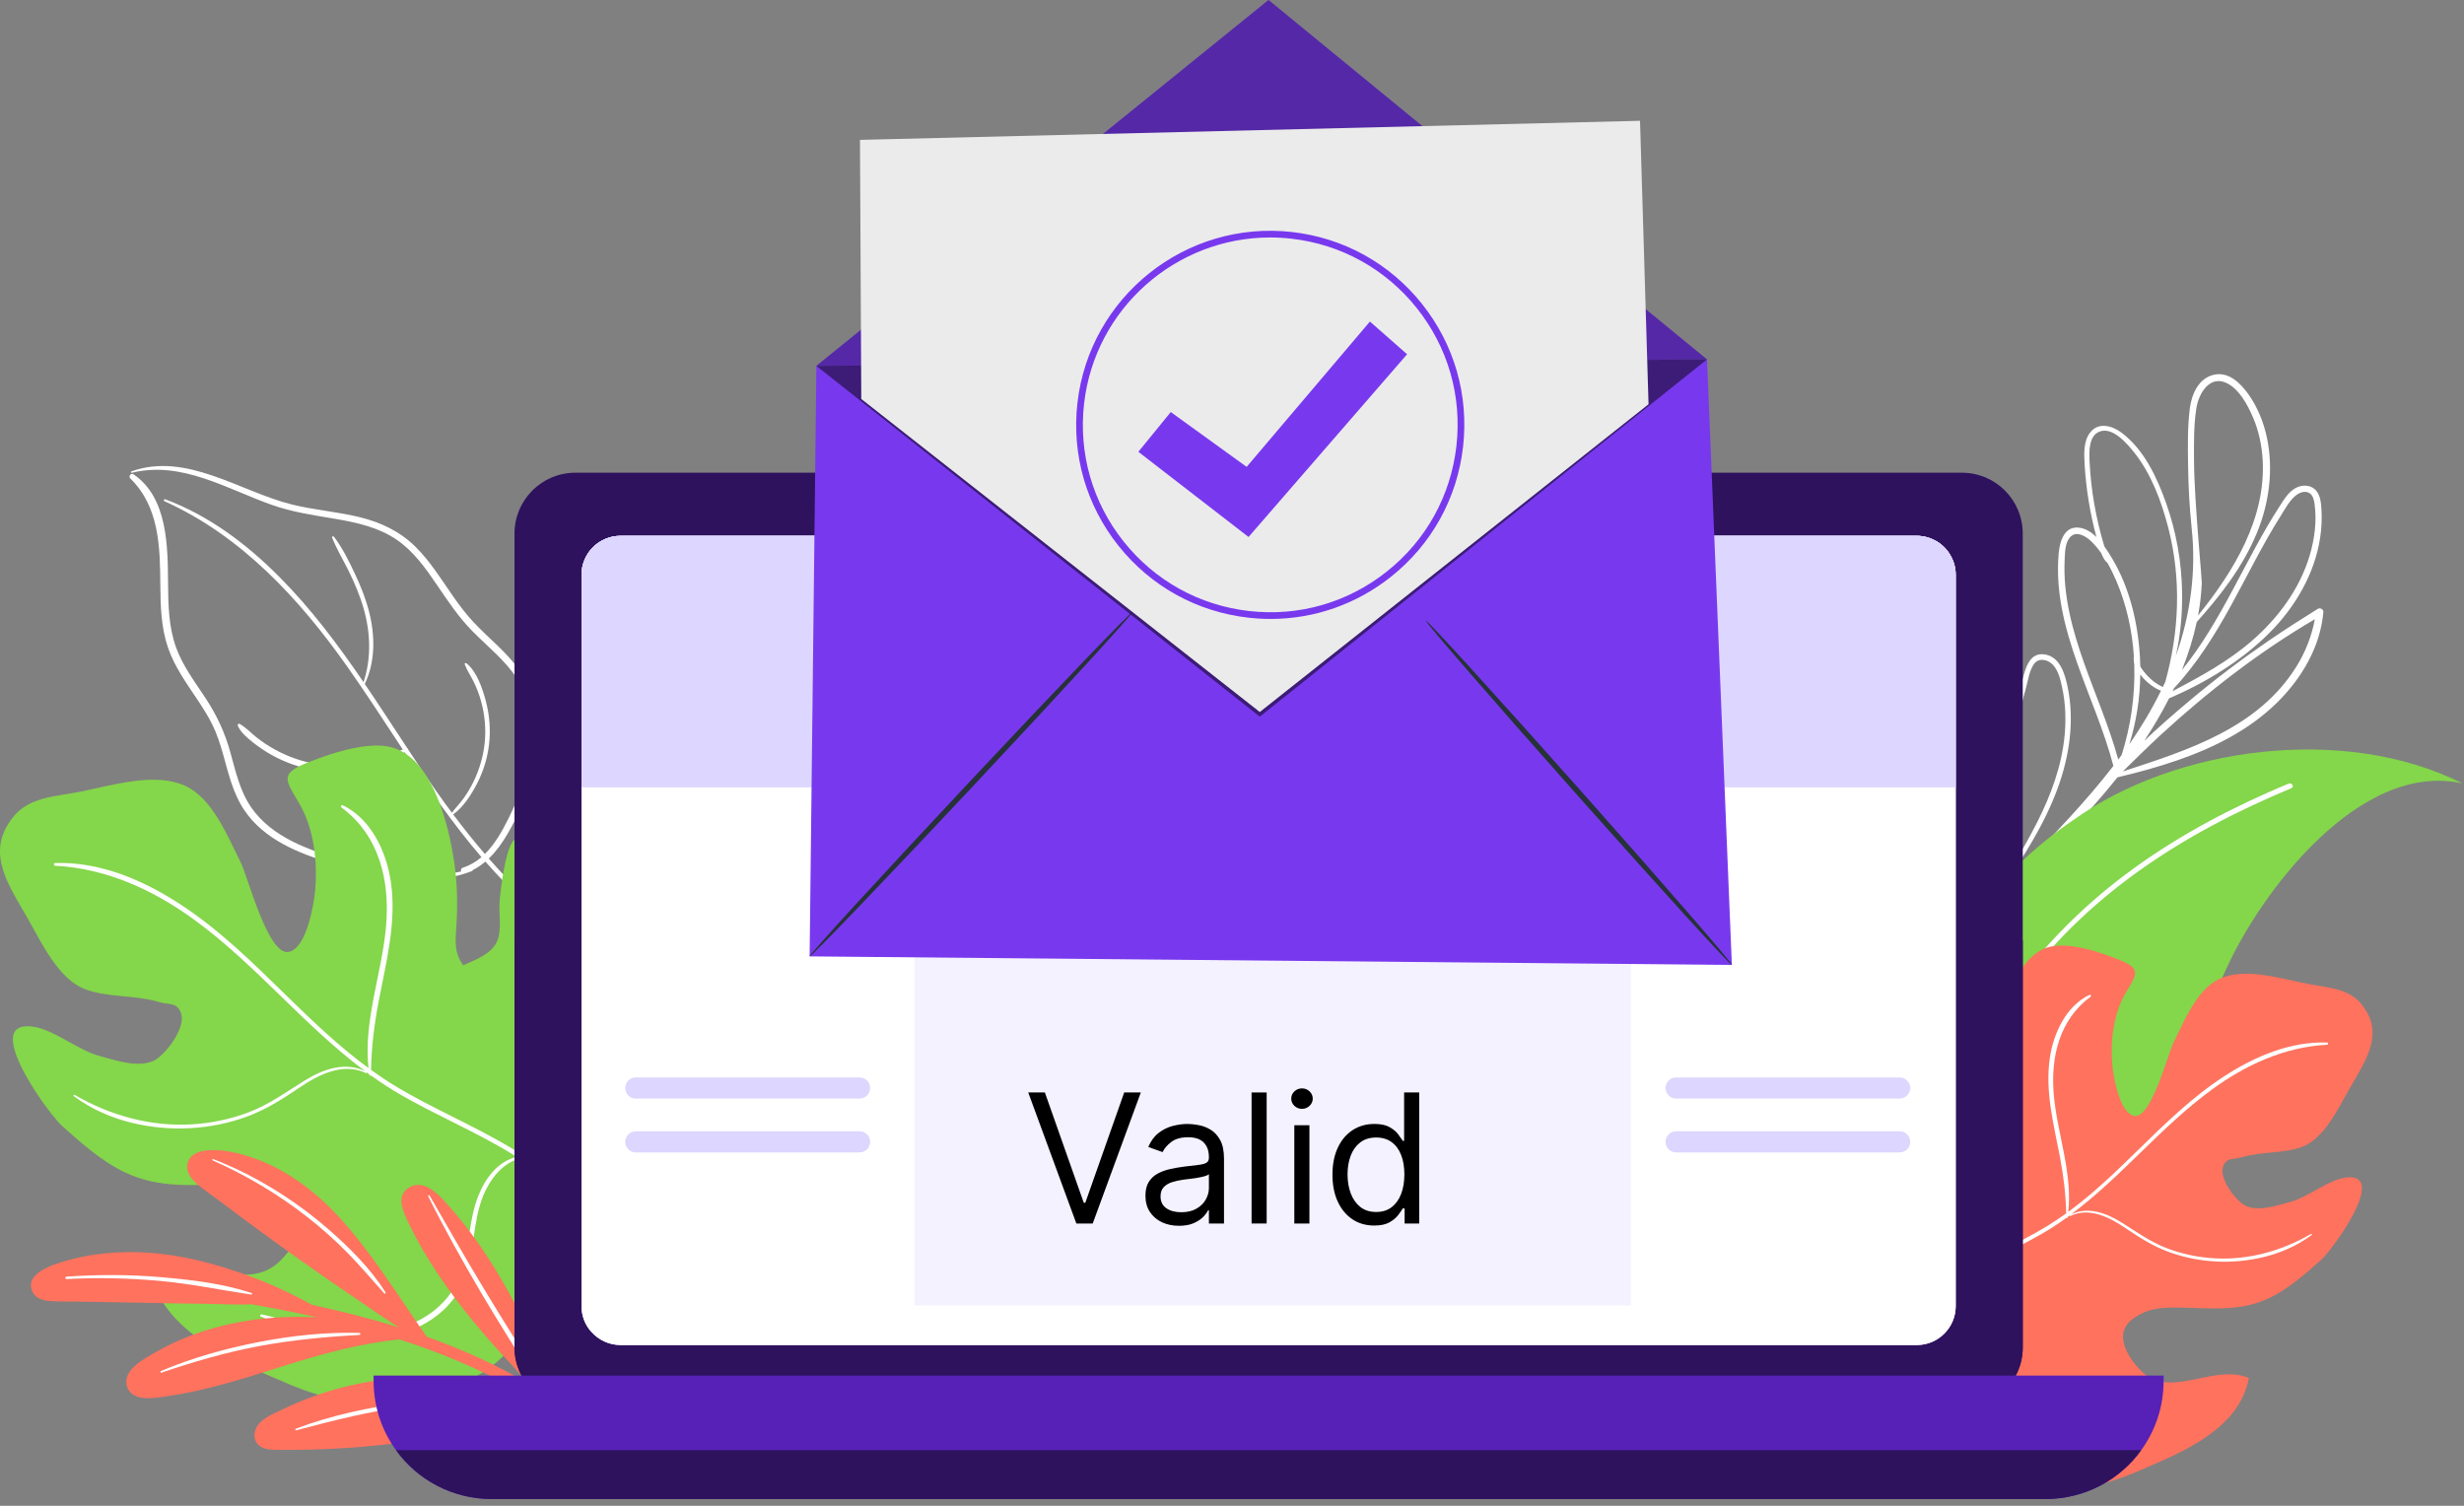 <svg width="270" height="165" viewBox="0 0 270 165" fill="none" xmlns="http://www.w3.org/2000/svg">
<rect x="0" y="0" width="270" height="165" fill="#808080" stroke="none"/>
<path d="M65.497 108.676C63.948 104.392 60.59 101.23 57.402 98.126C56.061 96.822 54.785 95.47 53.561 94.075C54.359 93.31 55.022 92.385 55.583 91.424C56.886 89.193 57.968 86.727 58.582 84.214C59.173 81.791 59.286 79.211 58.59 76.796C57.893 74.38 56.341 72.505 54.565 70.787C53.672 69.923 52.747 69.09 51.897 68.182C51.066 67.294 50.335 66.325 49.64 65.328C48.338 63.463 47.133 61.494 45.503 59.889C43.806 58.218 41.705 57.229 39.41 56.668C36.949 56.068 34.406 55.886 31.948 55.272C26.278 53.856 20.437 49.5 14.399 51.651C14.302 51.685 14.34 51.831 14.442 51.806C19.87 50.469 24.822 53.559 29.741 55.309C32.017 56.12 34.38 56.452 36.751 56.857C39.101 57.258 41.496 57.785 43.492 59.158C45.316 60.413 46.628 62.251 47.856 64.059C49.078 65.859 50.275 67.658 51.812 69.21C53.476 70.891 55.392 72.386 56.682 74.397C58.024 76.491 58.462 79.01 58.282 81.465C58.067 84.406 56.952 87.216 55.647 89.829C54.988 91.148 54.201 92.528 53.133 93.577C51.925 92.175 50.773 90.727 49.659 89.243C50.774 88.449 51.637 87.083 52.254 85.9C52.959 84.549 53.41 83.091 53.589 81.577C53.776 79.999 53.648 78.384 53.242 76.848C52.873 75.452 52.272 73.624 51.12 72.682C51.039 72.616 50.879 72.674 50.924 72.796C51.168 73.455 51.569 74.03 51.881 74.658C52.236 75.372 52.517 76.119 52.729 76.888C53.131 78.349 53.264 79.882 53.113 81.391C52.964 82.871 52.529 84.344 51.875 85.679C51.571 86.299 51.216 86.894 50.816 87.456C50.416 88.017 49.934 88.511 49.517 89.055C48.906 88.237 48.303 87.41 47.717 86.568C46.692 85.095 45.696 83.598 44.706 82.096C44.71 82.041 44.674 81.986 44.622 81.969C43.077 79.625 41.548 77.268 39.97 74.947C41.16 72.473 41.103 69.595 40.428 66.977C40.068 65.581 39.53 64.234 38.917 62.931C38.255 61.523 37.543 60.064 36.6 58.819C36.531 58.727 36.341 58.775 36.393 58.907C36.889 60.183 37.618 61.369 38.221 62.596C38.873 63.922 39.449 65.288 39.854 66.711C40.605 69.348 40.701 72.132 39.835 74.748C37.042 70.654 34.081 66.689 30.56 63.162C26.975 59.572 22.88 56.49 18.098 54.708C17.978 54.663 17.892 54.862 18.01 54.915C26.457 58.727 32.796 65.6 38.055 73.05C40.152 76.021 42.128 79.089 44.138 82.132C42.718 82.695 41.357 83.309 39.838 83.614C38.128 83.957 36.355 84.015 34.633 83.718C33.064 83.447 31.551 82.912 30.155 82.15C29.416 81.746 28.707 81.281 28.052 80.753C27.457 80.274 26.93 79.698 26.261 79.325C26.123 79.249 26.003 79.397 26.06 79.526C26.398 80.287 27.076 80.84 27.717 81.35C28.374 81.871 29.07 82.342 29.805 82.748C31.299 83.575 32.947 84.147 34.636 84.407C36.386 84.677 38.184 84.641 39.918 84.277C41.439 83.959 43.086 83.405 44.337 82.433C46.964 86.403 49.656 90.323 52.758 93.922C52.17 94.425 51.502 94.827 50.731 95.072C50.522 95.139 50.469 95.34 50.522 95.502C46.191 96.421 41.734 95.423 37.535 94.222C33.878 93.175 29.798 91.752 27.533 88.482C26.267 86.653 25.804 84.454 25.215 82.348C24.628 80.248 23.756 78.38 22.562 76.558C21.382 74.759 20.044 73.005 19.3 70.965C18.487 68.733 18.436 66.334 18.416 63.986C18.382 59.928 18.404 54.54 14.628 51.971C14.353 51.784 14.045 52.2 14.277 52.426C17.458 55.542 17.538 59.924 17.569 64.092C17.586 66.406 17.654 68.781 18.416 70.99C19.132 73.064 20.419 74.847 21.625 76.655C22.218 77.544 22.794 78.447 23.269 79.406C23.769 80.415 24.113 81.486 24.421 82.567C25.021 84.681 25.506 86.888 26.747 88.742C28.92 91.988 32.729 93.527 36.339 94.576C41.221 95.995 46.798 97.369 51.729 95.445C51.78 95.425 51.797 95.383 51.801 95.34C52.304 95.09 52.76 94.771 53.185 94.412C53.942 95.272 54.722 96.116 55.533 96.934C59.108 100.536 63.308 103.9 65.228 108.751C65.293 108.913 65.558 108.846 65.497 108.676Z" fill="white"/>
<path d="M3.273 118.618C3.45 118.92 3.631 119.215 3.819 119.5C4.996 121.319 6.263 122.894 6.764 123.343C8.845 125.213 11.181 127.288 13.734 128.488C17.549 130.279 21.244 129.83 25.292 129.744C27.743 129.693 29.687 129.721 31.756 131.194C34.03 132.803 33.086 135.304 31.5 137.265C31.386 137.413 31.267 137.555 31.142 137.692C31.046 137.805 30.943 137.913 30.841 138.021C26.946 142.109 21.21 137.089 16.418 139.078C17.122 142.961 19.931 145.639 23.279 147.674C23.677 147.913 24.075 148.146 24.485 148.373C26.827 149.653 29.34 150.676 31.523 151.614C38.612 154.656 45.247 154.61 52.137 150.835C58.943 147.106 59.96 139.198 63.667 133.081C63.701 133.012 63.747 132.944 63.786 132.876C63.814 132.825 63.849 132.774 63.883 132.722C63.945 132.614 64.014 132.506 64.087 132.398C64.702 131.454 65.389 130.567 66.185 129.749C68.305 127.577 70.608 125.428 71.739 122.609C72.421 120.92 72.66 118.834 72.632 116.736C72.603 114.775 72.33 112.802 71.955 111.153C71.182 107.731 69.749 104.302 67.885 101.329C67.708 101.05 67.345 100.516 66.844 99.834C66.611 99.51 66.338 99.152 66.049 98.771C63.416 95.349 58.811 90.169 56.6 91.795C56.469 91.881 56.349 92 56.236 92.142C56.219 92.165 56.196 92.193 56.179 92.222C55.332 93.433 54.917 97.117 54.758 98.544C54.604 99.971 55.065 101.949 54.417 103.257C53.751 104.593 52.046 105.179 50.761 105.775C49.789 104.445 49.886 103.211 49.999 101.619C50.193 98.828 50.096 96.201 49.607 93.432C48.959 89.783 47.254 83.21 43.081 81.937C42.239 81.681 41.244 81.647 40.198 81.755C39.982 81.778 39.76 81.806 39.544 81.84C37.396 82.165 35.122 82.989 33.518 83.637C30.579 84.83 31.358 85.564 32.807 88.071C34.411 90.84 34.814 94.41 34.53 97.594C34.399 99.078 33.598 103.921 31.631 104.308C29.374 104.751 27.191 96.127 26.372 94.496C24.956 91.67 23.297 87.491 20.312 86.116C18.788 85.411 16.986 85.337 15.144 85.53C15.025 85.542 14.899 85.558 14.774 85.576C12.472 85.86 10.124 86.519 8.18 86.866C6.627 87.145 5.007 87.299 3.603 87.907C3.313 88.032 3.04 88.174 2.773 88.345C2.284 88.646 1.835 89.033 1.443 89.527C-1.275 92.916 0.328 95.991 2.307 99.385C2.432 99.607 2.563 99.823 2.688 100.044C2.79 100.221 2.892 100.391 2.994 100.567C4.512 103.199 6.388 107.355 9.419 108.436C11.932 109.328 14.791 109.015 17.407 109.8C18.464 110.124 19.504 109.766 19.879 111.176C20.294 112.745 18.049 115.712 16.775 116.264C15.331 116.884 13.478 116.429 11.892 115.985C11.698 115.934 11.511 115.877 11.329 115.826C11.187 115.786 11.045 115.747 10.908 115.712C8.571 115.087 5.957 112.858 3.705 112.512C0.106 111.955 1.363 115.434 3.273 118.618Z" fill="#84D64A"/>
<path d="M6.053 94.866C11.676 95.167 16.792 97.509 21.295 100.79C28.066 105.724 33.325 112.404 40.022 117.385C37.81 116.293 35.394 117.169 33.415 118.385C31.397 119.631 29.544 121.006 27.309 121.859C25.263 122.644 23.097 123.093 20.914 123.207C16.428 123.445 12.045 122.223 8.174 119.972C8.077 119.915 8.003 120.052 8.088 120.114C10.038 121.558 12.255 122.524 14.615 123.076C18.691 124.031 23.057 123.809 26.997 122.377C29.095 121.615 30.914 120.461 32.756 119.216C34.86 117.789 37.566 116.368 40.107 117.59C40.158 117.613 40.209 117.573 40.215 117.527C40.301 117.59 40.38 117.652 40.466 117.715C40.471 117.743 40.471 117.778 40.477 117.806C40.488 117.88 40.585 117.88 40.625 117.834C41.688 118.596 42.785 119.318 43.933 119.977C47.987 122.308 52.331 124.105 56.304 126.572C56.413 126.635 56.52 126.709 56.623 126.771C54.554 127.249 53.189 129.097 52.416 131.029C51.387 133.588 51.461 136.419 50.671 139.045C49.903 141.593 48.158 143.543 45.798 144.736C43.422 145.942 40.744 146.277 38.112 146.089C36.469 145.97 34.866 145.64 33.269 145.248C31.734 144.873 30.216 144.333 28.664 144.031C28.533 144.009 28.431 144.196 28.567 144.259C30.125 144.975 31.859 145.475 33.508 145.908C35.19 146.345 36.913 146.664 38.647 146.761C43.411 147.022 48.818 145.095 50.796 140.422C51.899 137.806 51.779 134.907 52.547 132.206C53.184 129.955 54.576 127.675 56.896 126.942C59.335 128.505 62.035 130.54 63.667 133.082C63.701 133.013 63.747 132.945 63.786 132.877C63.814 132.826 63.849 132.775 63.883 132.723C62.331 130.233 59.772 128.209 57.345 126.634C58.181 124.639 59.693 123.002 61.126 121.421C62.314 120.108 63.542 118.8 64.486 117.294C65.526 115.617 66.077 113.735 66.146 111.762C66.293 107.254 64.178 103.092 61.956 99.312C61.859 99.147 61.621 99.289 61.706 99.459C62.825 101.756 64.048 104.041 64.826 106.486C65.515 108.641 65.85 110.938 65.497 113.189C65.184 115.179 64.264 116.93 63.036 118.499C60.972 121.143 58.397 123.326 57.203 126.538C56.822 126.294 56.447 126.055 56.077 125.833C51.91 123.315 47.373 121.472 43.212 118.942C42.331 118.408 41.489 117.834 40.659 117.237C40.705 114.73 41.012 112.268 41.478 109.807C42.302 105.463 43.496 101.018 42.819 96.566C42.325 93.302 40.676 89.749 37.572 88.243C37.402 88.164 37.282 88.379 37.425 88.488C41.575 91.552 42.728 96.515 42.308 101.444C41.87 106.612 39.806 111.814 40.381 117.038C37.1 114.633 34.155 111.803 31.25 108.96C27.618 105.406 23.967 101.825 19.687 99.045C15.639 96.418 10.96 94.417 6.054 94.565C5.854 94.57 5.86 94.86 6.053 94.866Z" fill="white"/>
<path d="M70.208 162.113C67.903 159.238 65.21 156.715 62.256 154.518C61.927 154.273 61.588 154.048 61.255 153.813C61.254 153.761 61.243 153.709 61.209 153.661C61.196 153.643 61.181 153.625 61.168 153.607C59.669 149.576 57.929 145.625 55.87 141.848C53.889 138.213 51.574 134.749 48.771 131.693C47.786 130.619 46.303 129.178 44.753 130.17C43.314 131.091 44.251 132.94 44.803 134.082C46.668 137.945 49.143 141.486 51.86 144.793C53.246 146.48 54.709 148.101 56.198 149.696C56.84 150.384 57.49 151.09 58.159 151.778C54.553 149.605 50.723 147.888 46.765 146.481C43.716 142.159 40.946 137.583 37.401 133.641C34.806 130.755 31.603 128.262 27.92 126.947C26.244 126.348 24.173 125.824 22.384 126.094C21.628 126.208 20.839 126.58 20.586 127.356C20.325 128.157 20.743 128.908 21.306 129.462C22.118 130.26 23.136 130.901 24.042 131.587C25.024 132.331 26.011 133.07 27.001 133.803C29.022 135.299 31.058 136.773 33.111 138.225C35.163 139.677 37.231 141.106 39.315 142.513C40.769 143.496 42.223 144.523 43.721 145.461C40.591 144.484 37.397 143.679 34.182 142.981C30.691 141.025 26.877 139.497 23.045 138.447C19.379 137.443 15.556 136.963 11.759 137.317C9.874 137.492 8.008 137.857 6.216 138.472C4.989 138.892 2.665 139.885 3.596 141.627C3.949 142.288 4.704 142.496 5.397 142.558C6.441 142.652 7.516 142.607 8.564 142.626C10.907 142.666 13.249 142.709 15.591 142.754C17.934 142.8 20.276 142.846 22.619 142.87C24.242 142.887 25.916 142.998 27.559 142.919C29.974 143.354 32.383 143.82 34.778 144.353C33.407 144.283 32.033 144.278 30.663 144.352C25.953 144.609 21.222 145.779 17.112 148.141C15.89 148.843 13.359 150.102 13.917 151.919C14.488 153.782 17.303 153.141 18.673 152.938C23.2 152.266 27.546 150.771 31.901 149.42C35.826 148.202 39.697 147.19 43.757 146.761C48.202 148.19 52.538 149.982 56.558 152.279C53.183 151.233 49.599 150.818 46.087 150.88C41.87 150.954 37.662 151.735 33.722 153.244C32.743 153.62 31.779 154.033 30.837 154.492C29.972 154.914 28.84 155.35 28.259 156.158C27.795 156.803 27.707 157.742 28.316 158.332C28.967 158.96 30.039 158.858 30.867 158.867C35.733 158.918 40.604 158.576 45.419 157.874C50.257 157.169 55.138 156.164 59.769 154.576C59.867 154.543 59.936 154.485 59.992 154.421C63.468 156.789 66.635 159.603 69.336 162.971C69.828 163.584 70.695 162.722 70.208 162.113Z" fill="#FF725E"/>
<path d="M42.25 141.617C40.58 138.979 38.292 136.703 35.947 134.666C33.549 132.582 30.935 130.764 28.149 129.236C26.601 128.387 25.003 127.652 23.36 127.005C23.275 126.971 23.214 127.115 23.298 127.153C26.987 128.78 30.467 130.852 33.646 133.333C35.204 134.548 36.683 135.865 38.07 137.273C39.479 138.702 40.766 140.237 42.105 141.728C42.175 141.805 42.305 141.704 42.25 141.617Z" fill="white"/>
<path d="M59.174 151.233C58.289 149.505 57.158 147.901 56.126 146.259C55.072 144.579 54.037 142.887 53.011 141.19C50.978 137.829 49.033 134.415 47.076 131.009C47.019 130.91 46.874 130.997 46.925 131.098C48.698 134.649 50.636 138.112 52.646 141.534C53.632 143.212 54.647 144.871 55.679 146.521C56.716 148.175 57.72 149.885 58.967 151.393C59.066 151.514 59.239 151.36 59.174 151.233Z" fill="white"/>
<path d="M27.565 141.685C24.378 140.634 20.926 140.231 17.595 139.944C14.172 139.65 10.719 139.656 7.293 139.892C7.125 139.904 7.122 140.165 7.293 140.156C10.655 139.977 14.017 140.047 17.369 140.344C20.791 140.646 24.127 141.349 27.518 141.855C27.627 141.872 27.675 141.722 27.565 141.685Z" fill="white"/>
<path d="M39.377 146.055C35.679 145.963 32.014 146.347 28.386 147.052C24.713 147.764 21.09 148.777 17.64 150.231C17.531 150.277 17.571 150.456 17.691 150.415C21.16 149.232 24.683 148.202 28.288 147.522C31.943 146.833 35.665 146.48 39.377 146.282C39.522 146.274 39.524 146.059 39.377 146.055Z" fill="white"/>
<path d="M57.161 153.248C53.048 152.809 48.778 153.087 44.656 153.643C40.526 154.199 36.315 155.07 32.423 156.552C32.304 156.598 32.348 156.762 32.476 156.728C36.548 155.637 40.587 154.628 44.775 154.075C48.897 153.53 52.999 153.476 57.134 153.43C57.244 153.428 57.275 153.26 57.161 153.248Z" fill="white"/>
<path d="M228.382 72.686C227.095 69.064 226.054 65.254 226.239 61.376C226.277 60.592 226.267 59.586 226.776 58.934C227.444 58.075 228.539 58.729 229.143 59.309C229.547 59.696 229.909 60.135 230.241 60.6C230.332 60.885 230.757 61.669 230.893 61.618C231.271 62.271 231.599 62.95 231.886 63.616C233.012 66.243 233.643 69.07 233.828 71.939C233.767 71.939 233.841 72.79 233.869 72.847C233.976 76.192 233.491 79.57 232.484 82.73C232.361 82.897 232.241 83.065 232.117 83.231C231.125 79.634 229.631 76.2 228.382 72.686ZM205.495 116.913C207.842 112.193 210.954 107.917 214.438 103.976C215.895 102.329 217.409 100.734 218.944 99.159C219.118 99.332 219.483 99.27 219.469 98.96C219.469 98.956 219.468 98.952 219.468 98.948C220.598 98.538 221.807 98.275 222.874 98C227.823 96.729 232.872 95.532 237.376 93.029C241.214 90.896 244.642 87.805 246.423 83.724C246.529 83.481 246.412 83.147 246.099 83.159C243.955 83.246 241.918 83.893 239.989 84.806C238.159 85.671 236.439 86.751 234.728 87.824C232.933 88.948 231.151 90.096 229.396 91.281C226.562 93.195 223.704 95.114 220.934 97.133C224.763 93.263 228.635 89.433 232.03 85.175C234.246 84.654 236.444 84.058 238.597 83.311C242.583 81.93 246.429 80.009 249.47 77.034C252.18 74.383 254.261 70.902 254.588 67.066C254.614 66.76 254.224 66.562 253.979 66.717C252.183 67.847 250.389 68.974 248.639 70.175C245.632 72.239 242.719 74.436 239.925 76.78C238.238 78.196 236.565 79.655 234.958 81.18C235.942 79.7 236.862 78.142 237.681 76.528C241.681 74.813 245.576 72.445 248.655 69.373C251.483 66.553 253.643 62.889 254.239 58.901C254.386 57.918 254.443 56.922 254.385 55.928C254.338 55.139 254.285 54.186 253.659 53.617C253.097 53.106 252.247 53.118 251.597 53.452C250.776 53.874 250.275 54.734 249.791 55.482C246.019 61.309 243.485 68.019 239.093 73.418C239.781 71.706 240.332 69.946 240.713 68.162C243.353 65.211 245.764 62.11 247.298 58.41C248.658 55.131 249.144 51.428 248.4 47.937C248.046 46.282 247.395 44.659 246.423 43.268C245.558 42.029 244.235 40.68 242.573 41.068C240.901 41.459 240.156 43.205 239.959 44.743C239.695 46.8 239.736 48.935 239.766 51.004C239.798 53.232 239.907 55.489 240.146 57.729C240.146 57.737 240.142 57.743 240.143 57.752C240.688 62.527 240.028 67.369 238.423 71.883C238.931 69.594 239.147 67.24 239.109 64.892C239.055 61.575 238.472 58.268 237.362 55.14C236.354 52.3 234.938 49.254 232.46 47.401C231.432 46.633 229.923 46.222 229.025 47.404C228.293 48.367 228.362 49.723 228.427 50.861C228.582 53.56 229.019 56.237 229.721 58.845C229.186 58.323 228.57 57.926 227.863 57.827C226.161 57.588 225.69 59.399 225.58 60.711C224.887 68.928 229.559 76.213 231.582 83.927C228.529 87.879 225.007 91.509 221.558 95.073C220.844 95.811 220.126 96.553 219.407 97.299C219.407 97.294 219.407 97.29 219.407 97.286C221.761 93.854 224.017 90.341 225.462 86.412C226.755 82.896 227.339 79.025 226.575 75.322C226.28 73.896 225.768 71.991 224.081 71.713C222.303 71.42 221.921 73.4 221.554 74.685C219.418 82.139 218.44 89.979 218.79 97.732C218.785 97.739 218.781 97.746 218.777 97.752C218.74 97.813 218.758 97.868 218.798 97.903C218.799 97.914 218.8 97.925 218.8 97.936C218.182 98.582 217.564 99.228 216.953 99.883C216.786 100.039 216.631 100.208 216.487 100.387C211.943 105.303 207.716 110.569 205.234 116.802C205.173 116.955 205.424 117.056 205.495 116.913ZM240.858 67.447C241.067 66.325 241.203 65.194 241.259 64.059C241.38 64.215 240.437 55.033 240.417 50.549C240.408 48.621 240.373 46.595 240.68 44.687C240.924 43.167 242.089 41.114 243.933 41.948C245.362 42.595 246.308 44.395 246.893 45.772C247.516 47.235 247.85 48.82 247.938 50.405C248.296 56.83 244.779 62.587 240.858 67.447ZM238.07 75.74C238.122 75.631 238.172 75.522 238.224 75.413C240.743 72.714 242.706 69.559 244.482 66.331C246.264 63.091 247.885 59.756 249.856 56.623C250.324 55.878 250.783 55.009 251.434 54.407C251.84 54.032 252.496 53.714 253.036 54.017C253.455 54.252 253.565 54.787 253.625 55.223C253.887 57.103 253.625 59.072 253.086 60.879C251.984 64.574 249.612 67.749 246.721 70.25C244.103 72.515 241.104 74.139 238.07 75.74ZM236.989 75.291C236.715 75.143 236.441 74.991 236.186 74.813C235.85 74.579 235.547 74.303 235.268 74.004C234.99 73.704 234.743 73.381 234.533 73.029C234.531 73.025 234.529 73.02 234.526 73.015C234.52 72.705 234.512 72.395 234.495 72.085C234.286 68.345 233.393 64.463 231.459 61.222C231.209 60.804 230.919 60.33 230.588 59.87C229.672 56.837 229.118 53.703 228.969 50.534C228.92 49.493 228.865 47.751 230.063 47.292C231.516 46.735 233.116 48.641 233.898 49.629C235.755 51.979 236.859 54.977 237.599 57.849C239.039 63.435 238.803 69.216 237.263 74.733C237.176 74.921 237.079 75.104 236.989 75.291ZM233.331 81.547C234.097 79.077 234.497 76.515 234.528 73.918C234.643 74.066 234.761 74.212 234.887 74.348C235.405 74.902 236.073 75.412 236.797 75.686C235.793 77.732 234.628 79.682 233.331 81.547ZM232.617 84.53C233.992 83.19 235.348 81.833 236.762 80.533C241.93 75.782 247.585 71.405 253.656 67.851C253.319 69.686 252.636 71.426 251.647 73.021C247.461 79.773 239.782 82.197 232.617 84.53ZM220.73 98.011C222.145 97.059 223.538 96.071 224.949 95.117C228.394 92.787 231.859 90.481 235.389 88.282C238.49 86.351 241.777 84.296 245.487 83.954C244.461 86.047 242.995 87.876 241.243 89.419C237.525 92.694 232.869 94.51 228.184 95.921C225.713 96.665 223.203 97.275 220.73 98.011ZM219.844 86.474C220.272 82.731 220.995 79.02 221.998 75.388C222.225 74.568 222.373 73.493 222.863 72.782C223.385 72.026 224.392 72.258 224.946 72.841C225.575 73.504 225.787 74.516 225.973 75.381C226.158 76.239 226.265 77.112 226.304 77.99C226.612 84.934 222.926 91.038 219.397 96.751C219.322 93.32 219.454 89.887 219.844 86.474Z" fill="white"/>
<path d="M208.875 136.234C208.963 136.244 209.051 136.254 209.139 136.258C209.282 136.271 209.426 136.277 209.57 136.278C213.949 136.36 220.608 133.523 225.827 130.455C235.384 124.808 239.794 115.118 243.964 106.143C247.664 97.953 258.493 83.302 269.835 85.849C256.83 79.294 238.31 81.885 227.263 89.811C218.873 95.455 212.431 104.062 209.087 114.028C206.72 120.957 205.499 130.079 208.875 136.234Z" fill="#84D64A"/>
<path d="M209.139 136.258C209.282 136.271 209.426 136.277 209.57 136.278C210.37 132.417 211.398 128.577 212.718 124.832C214.734 119.096 217.423 113.598 220.912 108.729C224.628 103.542 229.208 99.128 234.325 95.47C239.456 91.793 245.123 88.85 251.052 86.382C251.45 86.219 251.158 85.712 250.759 85.876C250.013 86.183 249.277 86.504 248.546 86.826C242.622 89.453 236.998 92.612 231.968 96.54C227.021 100.404 222.645 105.032 219.176 110.392C215.885 115.461 213.391 121.094 211.548 126.923C210.575 129.997 209.784 133.12 209.139 136.258Z" fill="white"/>
<path d="M257.279 134.098C257.134 134.347 256.984 134.59 256.829 134.825C255.857 136.328 254.81 137.628 254.397 137.999C252.678 139.544 250.749 141.257 248.641 142.248C245.49 143.727 242.439 143.356 239.096 143.286C237.073 143.243 235.467 143.267 233.758 144.483C231.88 145.812 232.66 147.877 233.969 149.497C234.063 149.619 234.162 149.737 234.265 149.849C234.345 149.943 234.43 150.032 234.514 150.122C237.73 153.497 242.467 149.351 246.425 150.995C245.843 154.201 243.524 156.413 240.758 158.094C240.43 158.291 240.101 158.483 239.763 158.671C237.829 159.727 235.754 160.572 233.951 161.347C228.096 163.859 222.618 163.821 216.927 160.704C211.307 157.624 210.467 151.093 207.406 146.042C207.378 145.985 207.34 145.929 207.307 145.873C207.284 145.83 207.256 145.788 207.228 145.746C207.176 145.657 207.12 145.567 207.058 145.478C206.551 144.699 205.983 143.966 205.326 143.291C203.575 141.497 201.674 139.723 200.739 137.394C200.176 136 199.978 134.276 200.002 132.544C200.025 130.924 200.251 129.295 200.561 127.934C201.199 125.107 202.382 122.277 203.922 119.821C204.067 119.591 204.368 119.15 204.781 118.586C204.974 118.318 205.199 118.023 205.438 117.708C207.612 114.882 211.415 110.605 213.241 111.947C213.349 112.018 213.448 112.116 213.542 112.234C213.556 112.252 213.575 112.276 213.589 112.299C214.288 113.299 214.631 116.342 214.763 117.52C214.889 118.698 214.509 120.332 215.044 121.412C215.594 122.515 217.002 122.999 218.063 123.492C218.867 122.394 218.787 121.375 218.692 120.06C218.533 117.755 218.612 115.586 219.016 113.299C219.551 110.285 220.96 104.858 224.406 103.806C225.101 103.595 225.922 103.567 226.786 103.656C226.964 103.675 227.147 103.698 227.326 103.727C229.1 103.994 230.978 104.675 232.302 105.21C234.73 106.196 234.086 106.802 232.889 108.872C231.565 111.159 231.232 114.107 231.466 116.736C231.574 117.961 232.237 121.961 233.861 122.281C235.725 122.647 237.528 115.525 238.203 114.177C239.373 111.844 240.744 108.393 243.208 107.257C244.466 106.675 245.954 106.613 247.476 106.773C247.574 106.782 247.678 106.797 247.781 106.811C249.682 107.045 251.621 107.59 253.227 107.877C254.509 108.107 255.847 108.233 257.006 108.736C257.246 108.839 257.471 108.957 257.692 109.097C258.096 109.346 258.467 109.665 258.79 110.074C261.035 112.873 259.71 115.412 258.077 118.215C257.974 118.398 257.866 118.577 257.762 118.76C257.678 118.905 257.593 119.047 257.509 119.192C256.255 121.366 254.706 124.798 252.204 125.69C250.129 126.427 247.767 126.169 245.607 126.817C244.734 127.084 243.875 126.788 243.565 127.953C243.222 129.249 245.077 131.699 246.129 132.155C247.321 132.667 248.852 132.291 250.162 131.925C250.321 131.883 250.476 131.836 250.626 131.793C250.744 131.76 250.861 131.727 250.974 131.7C252.903 131.183 255.063 129.343 256.922 129.056C259.894 128.595 258.857 131.468 257.279 134.098Z" fill="#FF725E"/>
<path d="M254.984 114.482C250.341 114.731 246.116 116.665 242.397 119.374C236.806 123.449 232.463 128.966 226.932 133.078C228.758 132.177 230.754 132.9 232.388 133.905C234.054 134.933 235.585 136.069 237.43 136.773C239.12 137.421 240.909 137.792 242.712 137.886C246.416 138.083 250.036 137.074 253.233 135.215C253.313 135.168 253.374 135.281 253.304 135.332C251.693 136.525 249.863 137.323 247.914 137.778C244.548 138.567 240.942 138.384 237.689 137.201C235.956 136.572 234.454 135.619 232.932 134.59C231.195 133.412 228.96 132.238 226.862 133.248C226.82 133.266 226.777 133.234 226.773 133.196C226.702 133.248 226.637 133.299 226.566 133.351C226.561 133.375 226.561 133.403 226.557 133.426C226.547 133.487 226.468 133.487 226.435 133.45C225.557 134.079 224.651 134.675 223.702 135.22C220.355 137.145 216.768 138.629 213.486 140.666C213.397 140.718 213.308 140.779 213.223 140.831C214.932 141.225 216.059 142.751 216.698 144.347C217.548 146.46 217.486 148.798 218.139 150.967C218.773 153.071 220.214 154.681 222.162 155.667C224.125 156.662 226.336 156.939 228.51 156.784C229.866 156.686 231.191 156.414 232.51 156.089C233.777 155.78 235.031 155.334 236.313 155.085C236.421 155.066 236.505 155.221 236.393 155.272C235.106 155.864 233.674 156.277 232.313 156.634C230.923 156.995 229.5 157.258 228.069 157.338C224.134 157.554 219.669 155.962 218.036 152.103C217.125 149.943 217.223 147.549 216.59 145.319C216.064 143.46 214.914 141.577 212.998 140.972C210.984 142.263 208.754 143.944 207.406 146.042C207.378 145.986 207.341 145.929 207.308 145.873C207.284 145.831 207.256 145.789 207.228 145.746C208.51 143.69 210.622 142.018 212.627 140.718C211.937 139.07 210.688 137.718 209.505 136.413C208.524 135.328 207.51 134.248 206.731 133.004C205.871 131.619 205.416 130.065 205.36 128.436C205.237 124.713 206.984 121.276 208.82 118.154C208.9 118.018 209.097 118.136 209.027 118.277C208.102 120.173 207.092 122.061 206.449 124.08C205.881 125.859 205.604 127.756 205.895 129.615C206.153 131.258 206.914 132.704 207.928 134C209.632 136.183 211.759 137.986 212.745 140.639C213.059 140.437 213.369 140.24 213.674 140.057C217.116 137.977 220.862 136.456 224.299 134.366C225.027 133.925 225.722 133.451 226.407 132.958C226.37 130.887 226.116 128.854 225.731 126.821C225.05 123.234 224.064 119.563 224.623 115.887C225.031 113.192 226.393 110.258 228.957 109.014C229.097 108.948 229.196 109.126 229.079 109.216C225.651 111.746 224.698 115.845 225.046 119.916C225.407 124.183 227.112 128.479 226.638 132.794C229.346 130.808 231.778 128.47 234.178 126.122C237.178 123.188 240.192 120.23 243.727 117.934C247.07 115.765 250.934 114.113 254.986 114.235C255.149 114.238 255.143 114.477 254.984 114.482Z" fill="white"/>
<path d="M221.648 58.457V147.643C221.648 151.302 218.674 154.3 214.991 154.3H63.036C59.353 154.3 56.379 151.302 56.379 147.643V58.457C56.379 54.798 59.353 51.8 63.036 51.8H214.991C218.674 51.8 221.648 54.798 221.648 58.457Z" fill="#2E125E"/>
<path d="M221.648 103.05V147.643C221.648 151.302 218.674 154.3 214.991 154.3H63.036C59.353 154.3 56.379 151.302 56.379 147.643V103.05H221.648Z" fill="#2E125E"/>
<path d="M214.305 62.99V143.11C214.305 145.471 212.393 147.383 210.056 147.383H67.992C66.717 147.383 65.584 146.817 64.805 145.943C64.12 145.211 63.719 144.196 63.719 143.11V62.99C63.719 60.629 65.631 58.717 67.992 58.717H210.056C210.835 58.717 211.566 58.953 212.204 59.307C213.455 60.062 214.305 61.432 214.305 62.99Z" fill="white"/>
<path d="M214.305 62.99V143.11C214.305 145.471 212.393 147.383 210.056 147.383H67.992C66.717 147.383 65.584 146.816 64.805 145.943C64.12 145.211 63.719 144.196 63.719 143.11V62.99C63.719 60.629 65.631 58.717 67.992 58.717H210.056C210.835 58.717 211.566 58.953 212.204 59.307C213.455 60.062 214.305 61.432 214.305 62.99Z" fill="white"/>
<path d="M68.51 119.22C68.51 119.858 69.029 120.377 69.666 120.377H94.194C94.831 120.377 95.35 119.858 95.35 119.22C95.35 118.583 94.831 118.064 94.194 118.064H69.666C69.029 118.064 68.51 118.583 68.51 119.22Z" fill="#DDD6FE"/>
<path d="M68.51 125.122C68.51 125.76 69.029 126.279 69.666 126.279H94.194C94.831 126.279 95.35 125.76 95.35 125.122C95.35 124.485 94.831 123.965 94.194 123.965H69.666C69.029 123.965 68.51 124.485 68.51 125.122Z" fill="#DDD6FE"/>
<path d="M182.506 119.22C182.506 119.858 183.025 120.377 183.663 120.377H208.166C208.803 120.377 209.323 119.858 209.323 119.22C209.323 118.583 208.803 118.064 208.166 118.064H183.663C183.025 118.064 182.506 118.583 182.506 119.22Z" fill="#DDD6FE"/>
<path d="M182.506 125.122C182.506 125.76 183.025 126.279 183.663 126.279H208.166C208.803 126.279 209.323 125.76 209.323 125.122C209.323 124.485 208.803 123.965 208.166 123.965H183.663C183.025 123.965 182.506 124.485 182.506 125.122Z" fill="#DDD6FE"/>
<path d="M214.305 62.99V86.28H63.719V62.99C63.719 60.629 65.631 58.717 67.992 58.717H210.056C210.835 58.717 211.566 58.953 212.204 59.307C213.455 60.062 214.305 61.432 214.305 62.99Z" fill="#DDD6FE"/>
<path d="M213.548 60.558H64.473C65.252 59.449 66.526 58.717 67.99 58.717H210.054C211.494 58.717 212.769 59.449 213.548 60.558Z" fill="#DDD6FE"/>
<path d="M178.707 92.836V143.039H100.215V92.836H103.827H178.707Z" fill="#DDD7FF" fill-opacity="0.322"/>
<path d="M237.084 150.735V151.302C237.084 154.134 236.187 156.755 234.629 158.903C232.292 162.161 228.444 164.262 224.124 164.262H53.898C49.578 164.262 45.73 162.161 43.393 158.903C41.834 156.755 40.938 154.134 40.938 151.302V150.735H237.084Z" fill="#5720B7"/>
<path d="M234.629 158.903C232.292 162.161 228.444 164.262 224.124 164.262H53.898C49.578 164.262 45.73 162.161 43.393 158.903H234.629Z" fill="#2E125E"/>
<path d="M89.458 40.092L187.053 39.383L189.773 105.736L88.717 104.799L89.458 40.092Z" fill="#7839EE"/>
<path d="M89.455 40.092L139.002 0L187.05 39.383" fill="#7839EE"/>
<g opacity="0.3">
<path d="M89.455 40.092L139.002 0L187.05 39.383" fill="black"/>
</g>
<path d="M88.718 104.799C88.597 104.685 96.409 96.154 106.167 85.748C115.928 75.337 123.937 66.994 124.059 67.108C124.18 67.222 116.369 75.751 106.608 86.161C96.851 96.567 88.841 104.913 88.718 104.799Z" fill="#263238"/>
<path d="M189.773 105.736C189.649 105.846 182.039 97.488 172.781 87.069C163.518 76.646 156.113 68.11 156.238 67.999C156.362 67.889 163.97 76.245 173.232 86.667C182.492 97.087 189.898 105.625 189.773 105.736Z" fill="#263238"/>
<g opacity="0.5">
<path d="M187.05 39.383L138.043 78.533L89.455 40.092" fill="black"/>
</g>
<path d="M94.377 43.718L94.234 15.328L179.711 13.237L180.644 44.298L138.044 78.02L94.377 43.718Z" fill="#EBEBEB"/>
<path d="M139.233 67.821C138.425 67.821 137.612 67.775 136.797 67.683C131.152 67.043 126.095 64.245 122.557 59.801C119.019 55.359 117.423 49.803 118.062 44.16C119.382 32.509 129.935 24.101 141.585 25.425C147.229 26.064 152.286 28.863 155.824 33.306C159.363 37.749 160.959 43.304 160.32 48.948C159.681 54.591 156.882 59.648 152.438 63.187C148.637 66.215 144.022 67.821 139.233 67.821ZM139.176 26.022C128.881 26.022 119.977 33.775 118.79 44.243C118.173 49.692 119.714 55.055 123.131 59.346C126.548 63.635 131.43 66.338 136.879 66.955C142.327 67.576 147.692 66.031 151.983 62.614C156.272 59.198 158.974 54.316 159.592 48.866C160.209 43.417 158.668 38.053 155.251 33.763C151.835 29.474 146.953 26.771 141.503 26.154C140.722 26.065 139.944 26.022 139.176 26.022Z" fill="#7839EE"/>
<path d="M124.738 49.507L128.291 45.152L136.605 51.158L150.114 35.235L154.187 38.817L136.813 58.841L124.738 49.507Z" fill="#7839EE"/>
<path d="M150.579 134.292C149.681 134.292 148.889 134.065 148.202 133.612C147.515 133.154 146.978 132.509 146.59 131.677C146.202 130.841 146.008 129.852 146.008 128.712C146.008 127.581 146.202 126.599 146.59 125.767C146.978 124.935 147.517 124.293 148.209 123.84C148.901 123.386 149.7 123.159 150.607 123.159C151.308 123.159 151.862 123.276 152.268 123.51C152.679 123.739 152.993 124.001 153.208 124.295C153.427 124.585 153.598 124.823 153.719 125.01H153.86V119.71H155.514V134.068H153.916V132.413H153.719C153.598 132.61 153.425 132.857 153.201 133.156C152.976 133.451 152.656 133.715 152.24 133.949C151.824 134.178 151.27 134.292 150.579 134.292ZM150.803 132.806C151.467 132.806 152.027 132.633 152.485 132.287C152.943 131.937 153.292 131.453 153.53 130.836C153.768 130.214 153.888 129.497 153.888 128.684C153.888 127.88 153.771 127.176 153.537 126.574C153.303 125.966 152.958 125.494 152.499 125.157C152.041 124.816 151.476 124.646 150.803 124.646C150.102 124.646 149.518 124.826 149.05 125.186C148.588 125.541 148.239 126.024 148.006 126.637C147.777 127.244 147.662 127.927 147.662 128.684C147.662 129.45 147.779 130.147 148.013 130.773C148.251 131.394 148.602 131.89 149.064 132.259C149.532 132.624 150.111 132.806 150.803 132.806Z" fill="black"/>
<path d="M141.829 134.068V123.3H143.483V134.068H141.829ZM142.67 121.505C142.347 121.505 142.069 121.395 141.836 121.176C141.607 120.956 141.492 120.692 141.492 120.383C141.492 120.075 141.607 119.811 141.836 119.591C142.069 119.372 142.347 119.262 142.67 119.262C142.992 119.262 143.268 119.372 143.497 119.591C143.731 119.811 143.848 120.075 143.848 120.383C143.848 120.692 143.731 120.956 143.497 121.176C143.268 121.395 142.992 121.505 142.67 121.505Z" fill="black"/>
<path d="M138.799 119.71V134.068H137.145V119.71H138.799Z" fill="black"/>
<path d="M129.189 134.32C128.507 134.32 127.887 134.192 127.331 133.935C126.775 133.673 126.334 133.297 126.006 132.806C125.679 132.31 125.516 131.712 125.516 131.011C125.516 130.394 125.637 129.894 125.88 129.511C126.123 129.123 126.448 128.819 126.855 128.6C127.261 128.38 127.71 128.216 128.201 128.109C128.696 127.997 129.194 127.908 129.694 127.842C130.348 127.758 130.879 127.695 131.285 127.653C131.697 127.606 131.996 127.529 132.183 127.422C132.374 127.314 132.47 127.127 132.47 126.861V126.805C132.47 126.113 132.281 125.576 131.902 125.193C131.528 124.809 130.96 124.618 130.199 124.618C129.409 124.618 128.79 124.791 128.341 125.136C127.892 125.482 127.577 125.851 127.394 126.244L125.824 125.683C126.105 125.029 126.478 124.52 126.946 124.155C127.418 123.786 127.932 123.529 128.488 123.384C129.049 123.234 129.6 123.159 130.143 123.159C130.488 123.159 130.886 123.202 131.334 123.286C131.788 123.365 132.225 123.531 132.645 123.783C133.071 124.036 133.423 124.417 133.704 124.926C133.984 125.436 134.124 126.118 134.124 126.973V134.068H132.47V132.61H132.386C132.274 132.843 132.087 133.093 131.825 133.36C131.563 133.626 131.215 133.853 130.78 134.04C130.346 134.227 129.815 134.32 129.189 134.32ZM129.441 132.834C130.096 132.834 130.647 132.705 131.096 132.448C131.549 132.191 131.89 131.859 132.119 131.453C132.353 131.046 132.47 130.619 132.47 130.17V128.656C132.4 128.74 132.246 128.817 132.007 128.887C131.774 128.952 131.503 129.011 131.194 129.062C130.89 129.109 130.594 129.151 130.304 129.188C130.019 129.221 129.787 129.249 129.61 129.273C129.18 129.329 128.778 129.42 128.404 129.546C128.035 129.668 127.736 129.852 127.507 130.1C127.282 130.343 127.17 130.675 127.17 131.095C127.17 131.67 127.383 132.105 127.808 132.399C128.238 132.689 128.782 132.834 129.441 132.834Z" fill="black"/>
<path d="M114.495 119.71L118.757 131.796H118.925L123.188 119.71H125.01L119.738 134.068H117.944L112.672 119.71H114.495Z" fill="black"/>
</svg>
